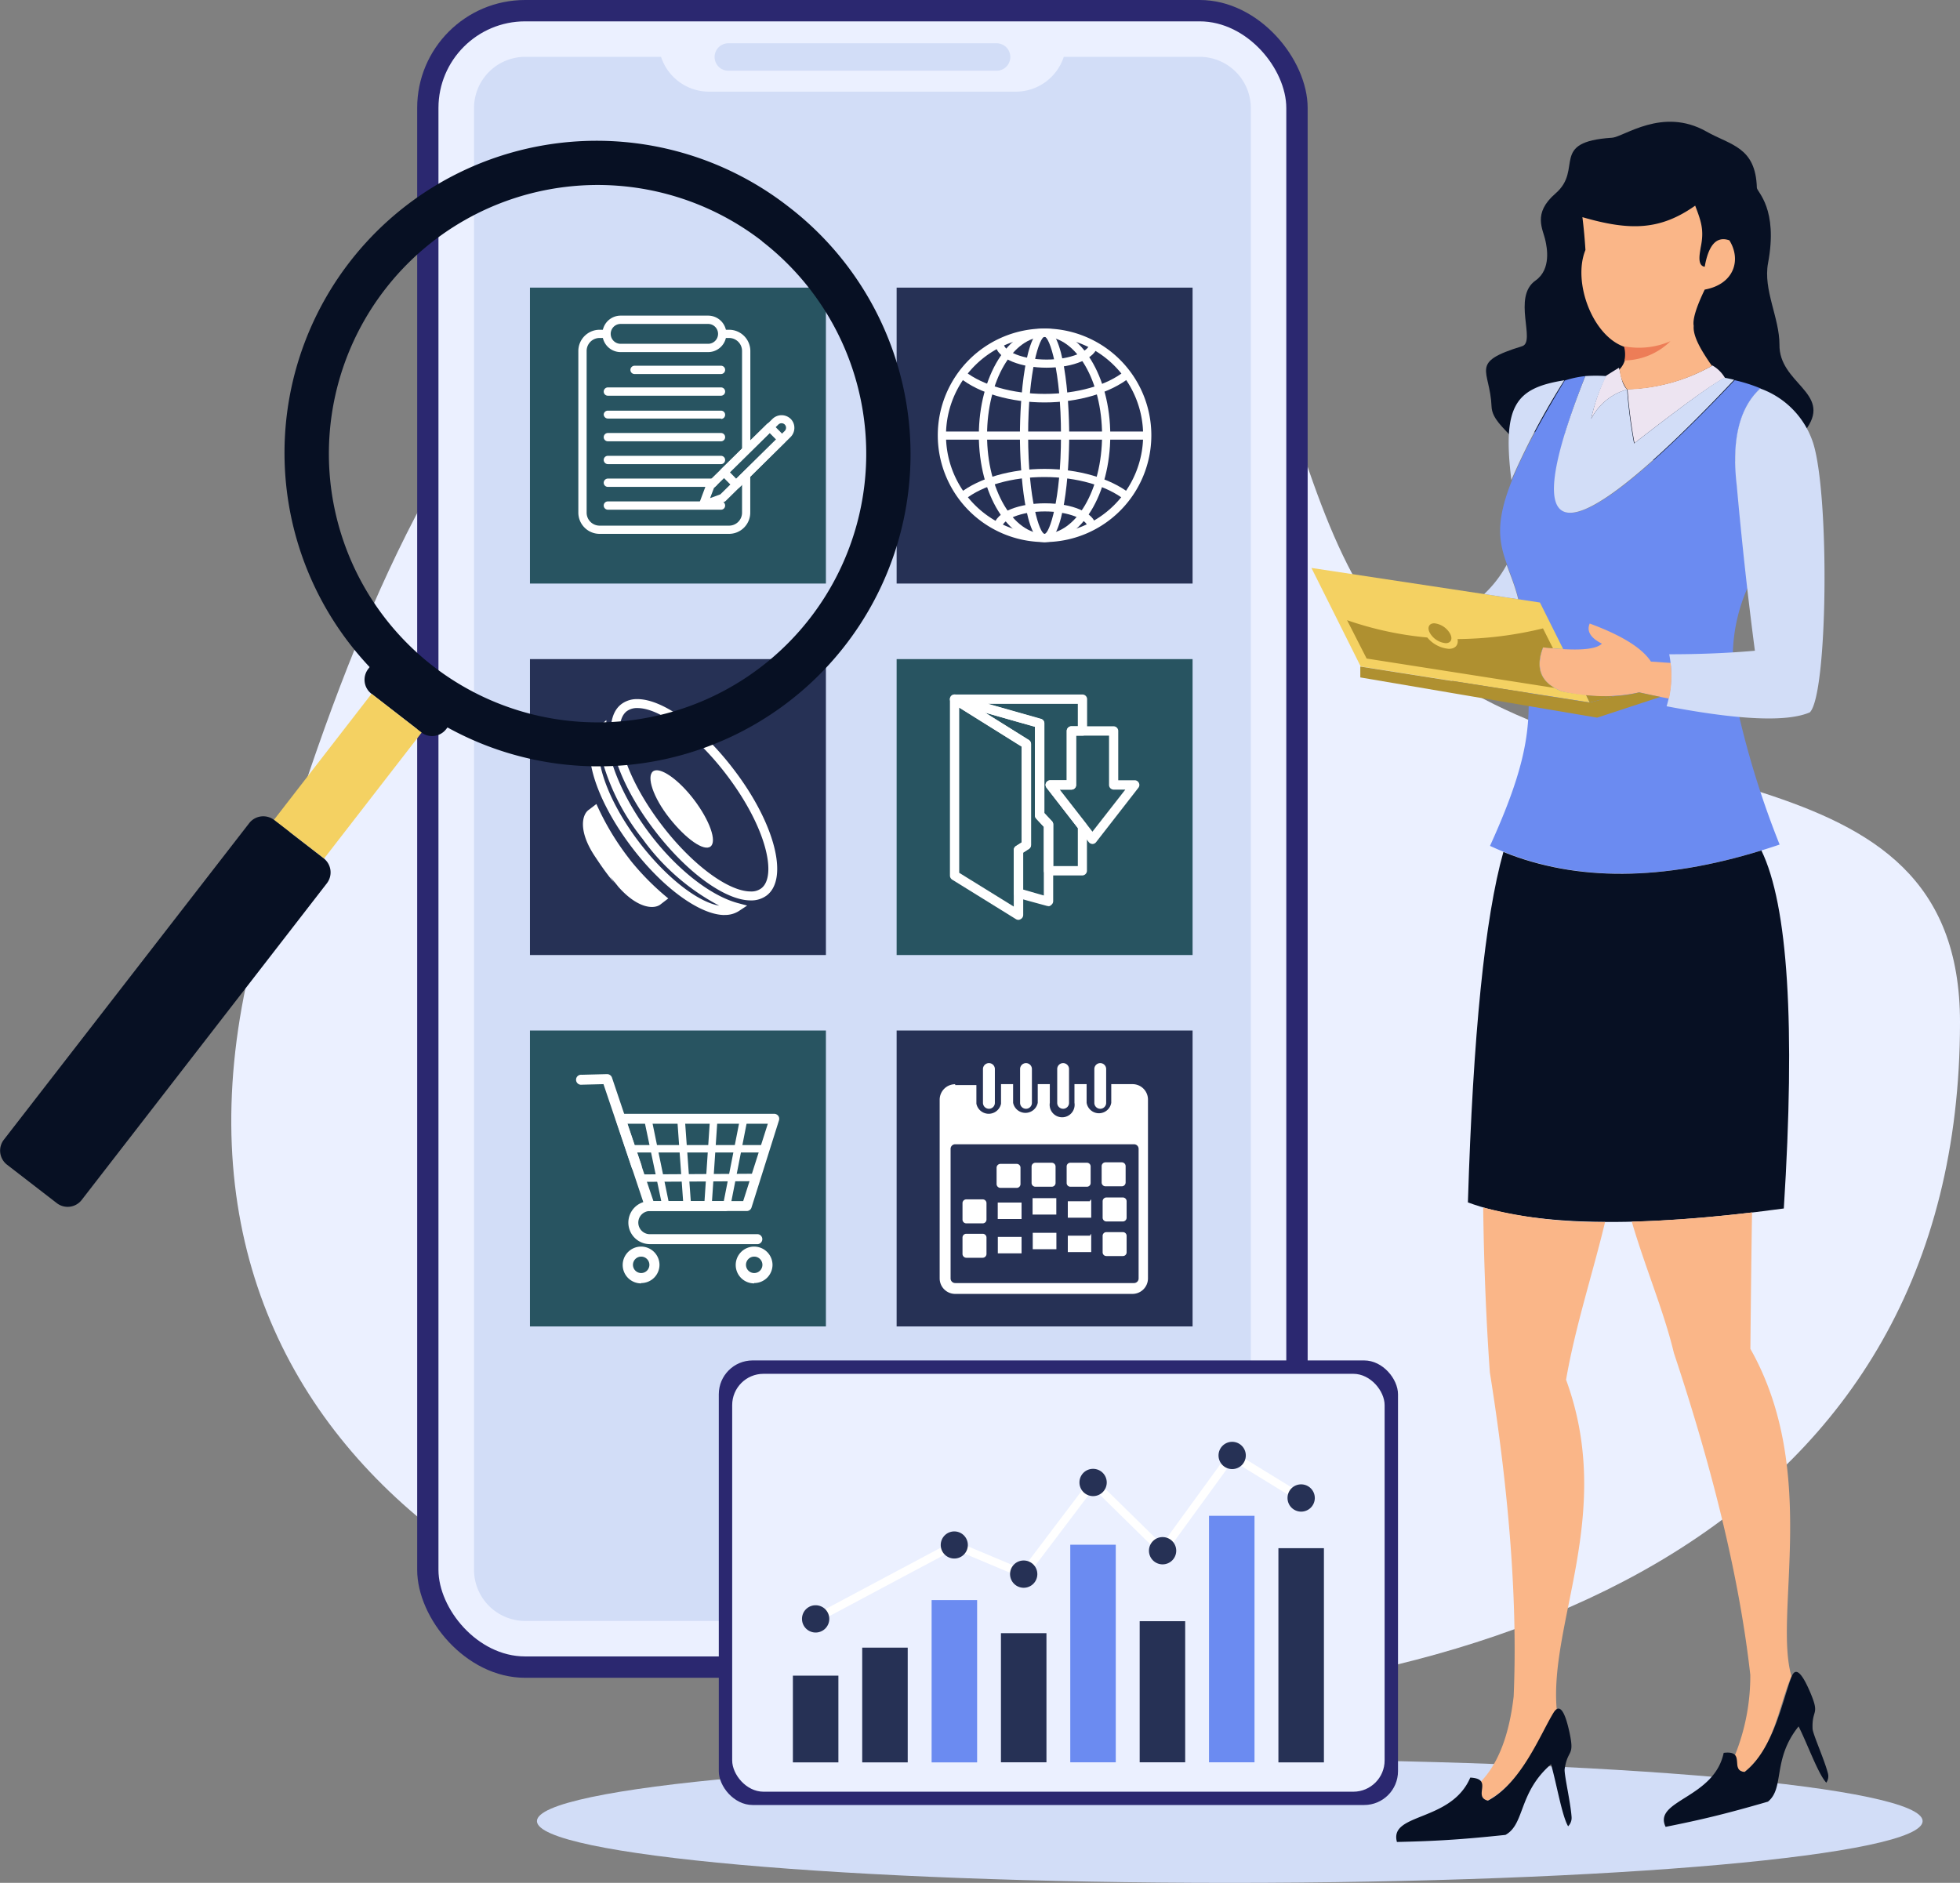 <svg xmlns="http://www.w3.org/2000/svg" viewBox="0 0 238.62 229.25"><rect x="0" y="0" width="238.62" height="229.25" fill="#808080" stroke="none"/><defs><style>.cls-1,.cls-11{fill:#ebf0ff;}.cls-1,.cls-14,.cls-18,.cls-2,.cls-3,.cls-4,.cls-5,.cls-6,.cls-7,.cls-8,.cls-9{fill-rule:evenodd;}.cls-2{fill:#d2ddf7;}.cls-3{fill:#071023;}.cls-4{fill:#ede4f1;}.cls-17,.cls-5{fill:#6b8bf1;}.cls-6{fill:#fab688;}.cls-16,.cls-7{fill:#f4d162;}.cls-8{fill:#af9030;}.cls-9{fill:#ed7d57;}.cls-10{fill:#2b2870;}.cls-12{fill:#285461;}.cls-13,.cls-18{fill:#263155;}.cls-14,.cls-15{fill:#fff;}</style></defs><g id="Calque_2" data-name="Calque 2"><g id="Calque_1-2" data-name="Calque 1"><path class="cls-1" d="M130.77,13.81c25.64,0,22.71,50.27,41.22,65.6,24.49,20.28,66.63,10.24,66.63,45.05,0,61.11-54.66,83.26-114.22,83.26S14,173.82,31.74,112.87,71.21,13.81,130.77,13.81Z"/><path class="cls-2" d="M149.72,214.21c46.58,0,84.35,3.37,84.35,7.52s-37.77,7.52-84.35,7.52-84.35-3.37-84.35-7.52S103.13,214.21,149.72,214.21Z"/><path class="cls-3" d="M220,52.11c2.95-4.33-3.43-5.43-3.36-10.16,0-3.26-2-6.66-1.39-9.91,1.25-6.65-1.34-8.67-1.36-9.17-.15-5-3.17-5.17-6.17-6.87-5.33-3-10,.67-11.47.77-7.7.5-3.43,3.81-6.88,6.79-2.84,2.46-1.5,4.32-1.21,5.8.14.66.75,3.4-1.21,4.79-2.88,2,.07,7.45-1.63,8-6.54,2-3.91,2.8-3.73,7.37.06,1.46,1.47,2.57,2.39,3.65C195.21,49.6,203,63.62,220,52.11Z"/><path class="cls-4" d="M210,46a4.17,4.17,0,0,0-1.52-1.5,22.11,22.11,0,0,1-10.34,2.88,59.86,59.86,0,0,0,.85,6.57Q207.93,47,210,46Z"/><path class="cls-4" d="M195.51,45.77A22,22,0,0,0,193.72,51a7,7,0,0,1,4.37-3.57c-.75-.79-.69-1.82-1-2.65C196.25,45.29,195.72,45.63,195.51,45.77Z"/><path class="cls-5" d="M193,45.79c-9,23-1.42,21.22,18.19.5a19.74,19.74,0,0,1,3.15,1c-2.54,2.35-3.5,6.29-2.85,11.81q.57,6.41,1.27,12.46a20.83,20.83,0,0,0-1.79,7.87,33.18,33.18,0,0,0,.78,7.85,108.43,108.43,0,0,0,4.91,15.55q-20.6,7-35.26.16c5.67-12.46,4.92-16.32,4.27-24.66-.64-13.53-8.88-9.28,4.83-32A12.33,12.33,0,0,1,193,45.79Z"/><path class="cls-2" d="M198.09,47.42a59.86,59.86,0,0,0,.85,6.57q9-7,11-8c.41.07.8.16,1.19.25C191.53,67,183.9,68.8,193,45.79a18.37,18.37,0,0,1,2.56,0A22,22,0,0,0,193.72,51,7,7,0,0,1,198.09,47.42Z"/><path class="cls-2" d="M203.22,79.66q5.58,0,10.43-.43-1.26-9.57-2.21-20.12c-.65-5.52.31-9.46,2.85-11.81A10.48,10.48,0,0,1,220.76,54c2,6.47,1.76,30.55-.42,32.73q-4.12,1.8-17.44-.74A13,13,0,0,0,203.22,79.66Z"/><path class="cls-6" d="M201,80.56c.5,0,1.3.1,2.39.15a12.85,12.85,0,0,1-.2,4.34c-.95-.17-2.15-.42-3.61-.75a21.25,21.25,0,0,1-9.38-.11q-3.82-1.47-2.32-5.37,6,.69,7.14-.45c-1.39-.71-1.88-1.53-1.48-2.45Q199.38,78.07,201,80.56Z"/><path class="cls-7" d="M187.48,73.36l-27.82-4.21,6,12,27.88,4.38-.44-.9a27.13,27.13,0,0,1-2.93-.45q-3.82-1.47-2.32-5.37c.9.1,1.72.17,2.46.22Z"/><path class="cls-8" d="M187.85,76.51l1.22,2.43h0l-1.22-.12q-1.31,3.39,1.4,4.94l-22.87-3.58L164,75.51a41,41,0,0,0,9.77,2.11A3.81,3.81,0,0,0,176.39,79c.8,0,1.19-.49,1.06-1.19A45.29,45.29,0,0,0,187.85,76.51Z"/><path class="cls-8" d="M196.63,84.74l-3.09.8-.44-.9A22.37,22.37,0,0,0,196.63,84.74Z"/><path class="cls-8" d="M193.54,85.54l3.09-.8a15.65,15.65,0,0,0,2.92-.44c1,.22,1.84.4,2.59.55l-7.7,2.53-7.61-1.29-21.22-3.61,0-1.32L186,84.36h0Z"/><path class="cls-2" d="M180.69,72.33a14.25,14.25,0,0,0,2.74-3.56c.44,1.23,1,2.53,1.41,4.19Z"/><path class="cls-2" d="M190.45,46.3A89.47,89.47,0,0,0,184,58.44C182.88,49.31,184.54,47.25,190.45,46.3Z"/><path class="cls-3" d="M214.44,103.55q4.86,10,2.73,43.59-26.68,3.62-38.46-.74.94-30.65,4.32-42.67Q196.38,109.13,214.44,103.55Z"/><path class="cls-6" d="M208.43,44.54a22.11,22.11,0,0,1-10.34,2.88,4.82,4.82,0,0,1-.9-2.34.5.5,0,0,0,0-.13,2.65,2.65,0,0,0,.6-2.65l0-.06c-3.92-1.32-6.36-7.92-4.77-11.8-.08-1.3-.2-2.64-.37-4,5.82,1.69,9.47,1.6,13.73-1.4.74,1.94,1.11,3,.67,5.09-.1.71-.46,2.21.49,2.35.43-2.45,1.33-3.81,3-3.22,1.48,2.36.6,5.34-3,6q-1.56,3.24-1.34,4.42c-.12,1.34,1.06,3.15,1.94,4.47Z"/><path class="cls-9" d="M197.71,42.16a9.59,9.59,0,0,0,5.66-.62,8.19,8.19,0,0,1-5.6,2.35A3.63,3.63,0,0,0,197.71,42.16Z"/><path class="cls-6" d="M181.38,167.08q-.67-9.47-.81-20.06a55.86,55.86,0,0,0,14.84,1.76c-1.44,6.05-3.62,12.68-4.75,19.21,6,16.35-2.27,29.85-1.1,40.54-1.64,2.62-4.36,8.54-8.47,10.71-1.38-.36-.35-1.6-.81-2.31,2.13-2.21,3.45-5.66,4-10.37Q185,189.79,181.38,167.08Z"/><path class="cls-6" d="M203.79,164.74c-1.24-5.17-3.49-10.38-5.13-16q6.59-.17,14.64-1.12-.12,8-.2,16.61c8.44,14.92,2.79,32.35,5,39.85-1.64,3.9-2.08,8.78-5.73,11.66-1.35-.11-.65-1.43-1.16-2a25.89,25.89,0,0,0,1.88-9.81Q211.2,187,203.79,164.74Z"/><path class="cls-3" d="M179,216.43c2.89.15.25,2.32,2.14,2.81,4.11-2.17,6.39-8.1,8-10.72.86-1.37,1.49.38,1.92,2.34.68,3.12-.18,2-.57,4.52-.09.63.71,4,.84,5.83a1.44,1.44,0,0,1-.42,1.15c-.75-1.27-1.4-5.17-2.08-7.55-4,3.47-3.16,7.29-5.55,8.6-5.75.61-8.85.76-13.21.86C169.09,220.69,176.67,221.89,179,216.43Z"/><path class="cls-3" d="M209.85,213.42c2.79-.35.67,2.18,2.56,2.33,3.53-2.78,4.62-8.83,5.71-11.61.58-1.46,1.49.1,2.26,1.9,1.22,2.87.2,2,.29,4.42,0,.61,1.4,3.67,1.86,5.42a1.35,1.35,0,0,1-.19,1.17c-1-1.08-2.28-4.69-3.37-6.85-3.22,4-1.68,7.5-3.73,9.16-5.37,1.56-8.31,2.24-12.46,3.07C201.21,219.17,208.68,219,209.85,213.42Z"/><path class="cls-8" d="M174.62,75.89c-.67,0-.9.55-.52,1.21A2.51,2.51,0,0,0,176,78.31c.67,0,.9-.54.51-1.21A2.52,2.52,0,0,0,174.62,75.89Z"/><rect class="cls-10" x="50.79" width="108.41" height="204.28" rx="13.14"/><rect class="cls-11" x="53.38" y="2.6" width="103.22" height="199.08" rx="10.55"/><path class="cls-2" d="M63.93,6.92H80.48a6.15,6.15,0,0,0,5.82,4.24h37.39a6.15,6.15,0,0,0,5.82-4.24h16.55a6.24,6.24,0,0,1,6.22,6.22v178a6.24,6.24,0,0,1-6.22,6.22H63.93a6.24,6.24,0,0,1-6.22-6.22v-178A6.24,6.24,0,0,1,63.93,6.92Z"/><path class="cls-2" d="M88.62,5.27h32.75A1.67,1.67,0,0,1,123,6.94h0a1.67,1.67,0,0,1-1.67,1.67H88.62A1.67,1.67,0,0,1,87,6.94h0A1.67,1.67,0,0,1,88.62,5.27Z"/><rect class="cls-12" x="64.52" y="35.02" width="36.03" height="36.03"/><rect class="cls-13" x="64.52" y="80.25" width="36.03" height="36.03"/><rect class="cls-12" x="64.52" y="125.47" width="36.03" height="36.03"/><rect class="cls-13" x="109.16" y="35.02" width="36.03" height="36.03"/><rect class="cls-12" x="109.16" y="80.25" width="36.03" height="36.03"/><rect class="cls-13" x="109.16" y="125.47" width="36.03" height="36.03"/><path class="cls-14" d="M127.17,41a12,12,0,1,0,12,12,12,12,0,0,0-12-12Zm0,25a13,13,0,1,1,13-13A13,13,0,0,1,127.17,66Z"/><path class="cls-14" d="M127.17,41c-3.87,0-7,5.39-7,12s3.16,12,7,12,7-5.38,7-12-3.15-12-7-12Zm0,25c-4.42,0-8-5.83-8-13s3.6-13,8-13,8,5.83,8,13S131.6,66,127.17,66Z"/><path class="cls-14" d="M127.17,41c-.6,0-2,4.09-2,12s1.42,12,2,12,2-4.08,2-12-1.41-12-2-12Zm0,25c-2.38,0-3-8.5-3-13s.63-13,3-13,3,8.5,3,13S129.55,66,127.17,66Z"/><rect class="cls-15" x="114.67" y="52.54" width="25" height="0.99"/><path class="cls-14" d="M127.17,49c-4.09,0-7.94-1.1-10.31-3l.61-.78c2.2,1.71,5.83,2.74,9.7,2.74s7.57-1,9.77-2.79l.61.78C135.19,47.84,131.31,49,127.17,49Z"/><path class="cls-14" d="M136.94,60.87c-2.2-1.74-5.85-2.79-9.77-2.79s-7.5,1-9.7,2.74l-.61-.78c2.37-1.84,6.22-2.95,10.31-2.95s8,1.13,10.38,3Z"/><path class="cls-14" d="M127.4,44.77c-2.94,0-6-1-6.21-2.78l1-.11c.1.9,2.27,1.9,5.23,1.9s5.09-1,5.23-1.87l1,.15C133.37,43.63,130.76,44.77,127.4,44.77Z"/><path class="cls-14" d="M122,64.17l-1-.11c.2-1.82,3.28-2.78,6.22-2.78,3.36,0,6,1.14,6.2,2.72l-1,.14c-.13-.9-2.26-1.87-5.22-1.87S122.08,63.27,122,64.17Z"/><path class="cls-14" d="M79.55,146.24H90.48l3-9.42H76.37l3.18,9.42Zm11.37,1.21H79.12a.62.62,0,0,1-.58-.42L75,136.41a.61.61,0,0,1,.08-.54.62.62,0,0,1,.49-.26H94.26a.64.64,0,0,1,.49.25.62.62,0,0,1,.09.54L91.5,147A.61.61,0,0,1,90.92,147.45Z"/><path class="cls-14" d="M81.47,146.39h6.62L90,136.67H79.42l2,9.72Zm7,.9H81.1a.46.46,0,0,1-.45-.36l-2.23-10.62a.44.44,0,0,1,.09-.38.48.48,0,0,1,.35-.16H90.55a.48.48,0,0,1,.35.16.47.47,0,0,1,.09.38l-2.08,10.62A.45.45,0,0,1,88.46,147.29Z"/><path class="cls-14" d="M84.08,146.39h1.68l.65-9.72h-3l.7,9.72Zm2.1.9H83.66a.46.46,0,0,1-.45-.42l-.76-10.62a.45.45,0,0,1,.45-.48h4a.47.47,0,0,1,.33.14.46.46,0,0,1,.12.34l-.71,10.62A.46.46,0,0,1,86.18,147.29Z"/><path class="cls-14" d="M92.12,151.48h-13a2.62,2.62,0,0,1,0-5.24h9.09a.61.61,0,1,1,0,1.21H79.12a1.41,1.41,0,1,0,0,2.82h13a.61.61,0,1,1,0,1.21Z"/><path class="cls-14" d="M77.48,142.59a.6.6,0,0,1-.57-.41L73.47,132l-2.65.07a.61.61,0,1,1,0-1.21l3.09-.08a.63.63,0,0,1,.59.41l3.58,10.63a.59.59,0,0,1-.38.76A.63.63,0,0,1,77.48,142.59Z"/><path class="cls-14" d="M78.06,153a1,1,0,1,0,1,1,1,1,0,0,0-1-1Zm0,3.26A2.24,2.24,0,1,1,80.29,154,2.23,2.23,0,0,1,78.06,156.22Z"/><path class="cls-14" d="M91.82,153a1,1,0,1,0,1,1,1,1,0,0,0-1-1Zm0,3.26A2.24,2.24,0,1,1,94.05,154,2.23,2.23,0,0,1,91.82,156.22Z"/><path class="cls-14" d="M77.4,140.32l.9,2.67,13.38-.08.82-2.59Zm.25,3.58-1.52-4.48h17.6l-1.38,4.39Z"/><path class="cls-14" d="M129,96.14l4,5.12,4-5.12h-1.41a.57.57,0,0,1-.57-.57v-6h-4v6a.56.56,0,0,1-.57.57Zm4,6.62h0a.59.59,0,0,1-.45-.23l-5.13-6.61a.57.57,0,0,1-.07-.6.6.6,0,0,1,.52-.32h2V89a.57.57,0,0,1,.56-.57h5.14a.57.57,0,0,1,.57.57v6h2a.57.57,0,0,1,.51.32.55.55,0,0,1-.06.6l-5.14,6.61A.56.56,0,0,1,133,102.76Z"/><path class="cls-14" d="M124.56,108.31l2.52.72v-8.36l-.93-1a.58.58,0,0,1-.15-.38V88.49l-6.08-1.72,5.33,3.33a.58.58,0,0,1,.27.49v12.29a.59.59,0,0,1-.26.48l-.7.45v4.5Zm3.09,2a.39.39,0,0,1-.15,0l-3.67-1a.57.57,0,0,1-.41-.54V103.5a.58.58,0,0,1,.26-.48l.7-.45V90.9l-8.47-5.29a.57.57,0,0,1,.46-1l10.36,2.94a.56.56,0,0,1,.41.54V99l.94,1a.59.59,0,0,1,.14.38v9.33a.58.58,0,0,1-.22.46A.61.61,0,0,1,127.65,110.35Z"/><path class="cls-14" d="M116.78,106.27l6.64,4.11V103.5a.58.58,0,0,1,.26-.48l.7-.45V90.9l-7.6-4.75v20.12ZM124,112a.64.64,0,0,1-.3-.08l-7.78-4.82a.59.59,0,0,1-.27-.48V85.13a.58.58,0,0,1,.88-.49l8.73,5.46a.58.58,0,0,1,.27.49v12.29a.59.59,0,0,1-.26.48l-.7.45v7.59a.57.57,0,0,1-.29.5A.58.58,0,0,1,124,112Z"/><path class="cls-14" d="M128.22,105.45h3v-4.63l-3.8-4.9a.57.57,0,0,1-.07-.6.6.6,0,0,1,.52-.32h2V89a.57.57,0,0,1,.56-.57h.79V85.7h-10.9l6.42,1.82a.56.56,0,0,1,.41.54V99l.94,1a.59.59,0,0,1,.14.38v5Zm3.56,1.14h-4.13a.58.58,0,0,1-.57-.57v-5.35l-.93-1a.58.58,0,0,1-.15-.38V88.49l-9.94-2.82a.56.56,0,0,1-.41-.62.57.57,0,0,1,.56-.49h15.57a.57.57,0,0,1,.57.57V89a.57.57,0,0,1-.57.57H131v6a.56.56,0,0,1-.57.57H129l3.21,4.13a.55.55,0,0,1,.12.35V106A.58.58,0,0,1,131.78,106.59Z"/><path class="cls-14" d="M116.29,139.32a.56.56,0,0,0-.56.56v15.78a.56.56,0,0,0,.56.56h21.77a.56.56,0,0,0,.56-.56V139.88a.56.56,0,0,0-.56-.56Zm8.62-9.88a.72.72,0,0,0-.72.72v4.12a.72.72,0,0,0,.72.72h0a.72.72,0,0,0,.72-.72v-4.12a.72.72,0,0,0-.72-.72Zm4.52,0a.72.72,0,0,0-.72.72v4.12a.72.72,0,0,0,.72.72h0a.72.72,0,0,0,.72-.72v-4.12a.72.72,0,0,0-.72-.72Zm4.52,0a.72.72,0,0,0-.72.72v4.12a.72.72,0,0,0,.72.72h0a.72.72,0,0,0,.72-.72v-4.12a.72.72,0,0,0-.72-.72Zm-13.55,0a.73.73,0,0,0-.73.72v4.12a.73.73,0,0,0,.73.72h0a.72.72,0,0,0,.72-.72v-4.12a.72.72,0,0,0-.72-.72Zm5.65,12.13h2a.47.47,0,0,1,.46.46v2a.46.46,0,0,1-.46.46h-2a.46.46,0,0,1-.46-.46v-2a.47.47,0,0,1,.46-.46Zm4.27,0h2a.45.45,0,0,1,.46.46v2a.45.45,0,0,1-.46.46h-2a.45.45,0,0,1-.46-.46v-2a.45.45,0,0,1,.46-.46Zm4.26-.05h2a.47.47,0,0,1,.46.46v2a.47.47,0,0,1-.46.46h-2a.47.47,0,0,1-.46-.46v-2a.47.47,0,0,1,.46-.46Zm-8.41,4.36h2.43v0h0v0h0v2h0v0h0v0h-2.89v0h0v0h0v-2h0v0h0v0h.42Zm8.53-.08h2a.46.46,0,0,1,.46.46v2a.46.46,0,0,1-.46.46h-2a.46.46,0,0,1-.46-.46v-2a.46.46,0,0,1,.46-.46Zm-8.53,4.3h2.44v0h0v0h0v2h0v0h0v0h-2.88v0h0v0h0v-2h0v0h0v0h.44Zm8.53-.08h2a.45.45,0,0,1,.46.46v2a.45.45,0,0,1-.46.45h-2a.45.45,0,0,1-.46-.45v-2a.45.45,0,0,1,.46-.46Zm-10.33.58h0v2h0v0h0v0h-2.89v0h0v0h0v-2h0v0h0v0h0v0h2.82v0h0v0h0v0h0Zm8.42-.38h0l0,0h0l0,0h0a.46.46,0,0,1,.06.23v2h0v0h0v0h0v0H130v0h0v0h0v-2h0v0h0v0h2.71l0,0h0l0,0h0l0,0h0l0,0Zm-15.15,0h2a.46.46,0,0,1,.46.46v2a.47.47,0,0,1-.46.46h-2a.47.47,0,0,1-.46-.46v-2a.46.46,0,0,1,.46-.46Zm6.73-3.8h0v2h0v0h0v0h-2.9v0h0v0h0v-2h0v0h0v0h2.91v0h0v0Zm8.42-.39h0l0,0h0l0,0h0a.46.46,0,0,1,.06.23v2h0v0h0v0h0v0H130v0h0v0h0v-2h0v0h0v0h2.67l0,0h0l0,0h0l0,0h0l0,0h0l0,0Zm-15.15,0h2a.46.46,0,0,1,.46.46v2a.46.46,0,0,1-.46.46h-2a.46.46,0,0,1-.46-.46v-2a.46.46,0,0,1,.46-.46Zm4.15-4.32h2a.46.46,0,0,1,.45.46v2a.46.46,0,0,1-.45.46h-2a.47.47,0,0,1-.46-.46v-2a.47.47,0,0,1,.46-.46Zm-5.5-9.6h2.58v2.27a1.53,1.53,0,0,0,3,0V132h1.47v2.27a1.53,1.53,0,0,0,3,0V132h1.47v2.27a1.52,1.52,0,1,0,3,0V132h1.48v2.27a1.52,1.52,0,0,0,3,0V132h2.59a1.88,1.88,0,0,1,1.88,1.88v21.77a1.89,1.89,0,0,1-1.88,1.89H116.29a1.89,1.89,0,0,1-1.89-1.89V133.89a1.89,1.89,0,0,1,1.89-1.88Z"/><path class="cls-14" d="M87.78,45.54H77.26a.5.5,0,0,1-.51-.5.51.51,0,0,1,.51-.51H87.78a.5.5,0,0,1,.5.51.5.5,0,0,1-.5.5Zm0,2.64H74a.5.5,0,0,1-.5-.5.51.51,0,0,1,.5-.51H87.78a.5.5,0,0,1,.5.51.5.5,0,0,1-.5.5Zm0,2.78H74a.51.51,0,0,1-.5-.51A.5.5,0,0,1,74,50H87.78a.5.5,0,0,1,.5.5.5.5,0,0,1-.5.51Zm0,2.77H74a.5.5,0,0,1-.5-.5.51.51,0,0,1,.5-.51H87.78a.5.5,0,0,1,.5.51.5.5,0,0,1-.5.5Zm0,2.78H74a.51.51,0,0,1-.5-.51.5.5,0,0,1,.5-.5H87.78a.5.5,0,0,1,.5.5.5.5,0,0,1-.5.51Zm-.94,2.77H74a.5.5,0,0,1-.5-.5.51.51,0,0,1,.5-.51H86.84a.51.51,0,0,1,.51.51.5.5,0,0,1-.51.5Zm.94,2.78H74a.51.51,0,0,1-.5-.51.5.5,0,0,1,.5-.5H87.78a.5.5,0,0,1,.5.5A.5.5,0,0,1,87.78,62.06Z"/><path class="cls-14" d="M91.34,54.84h-1V42.73a1.58,1.58,0,0,0-1.58-1.58h-.83v-1h.83a2.59,2.59,0,0,1,2.59,2.59V54.84ZM88.75,65a2.59,2.59,0,0,0,2.59-2.59V57.82h-1v4.56A1.58,1.58,0,0,1,88.75,64H73a1.58,1.58,0,0,1-1.58-1.58V42.73A1.58,1.58,0,0,1,73,41.15h.83v-1H73a2.59,2.59,0,0,0-2.59,2.59V62.38A2.59,2.59,0,0,0,73,65Z"/><path class="cls-14" d="M86.92,59.41l-.47,1.24,1.25-.46,7.84-7.72a.56.56,0,0,0,0-.78.56.56,0,0,0-.78,0l-7.84,7.73ZM85.58,62a.47.47,0,0,1-.35-.15.5.5,0,0,1-.12-.53L86,58.94a.41.41,0,0,1,.12-.18L94.05,51a1.59,1.59,0,0,1,2.21,0,1.52,1.52,0,0,1,.45,1.11,1.57,1.57,0,0,1-.46,1.1L88.34,61a.76.76,0,0,1-.19.12L85.76,62A.57.57,0,0,1,85.58,62Z"/><path class="cls-14" d="M88.86,57.5l.77.79,4.85-4.78-.78-.79L88.86,57.5Zm.77,2a.51.51,0,0,1-.36-.15l-1.49-1.51a.51.51,0,0,1-.15-.36.56.56,0,0,1,.15-.35l5.57-5.49a.51.51,0,0,1,.72,0l1.49,1.51a.52.52,0,0,1,.14.36.51.51,0,0,1-.15.36L90,59.37A.52.52,0,0,1,89.63,59.51Z"/><path class="cls-14" d="M75.56,39.44a1.21,1.21,0,0,0,0,2.42H86.21a1.21,1.21,0,1,0,0-2.42Zm10.65,3.43H75.56a2.22,2.22,0,0,1,0-4.44H86.21a2.22,2.22,0,1,1,0,4.44Z"/><path class="cls-14" d="M77.6,86.21a2.1,2.1,0,0,0-1.29.38c-1.92,1.46-.69,7.35,4.21,13.8,3.64,4.8,8.11,8.15,10.87,8.15a2,2,0,0,0,1.29-.38c1.92-1.45.69-7.35-4.21-13.8-3.64-4.8-8.11-8.15-10.87-8.15Zm13.79,23.42c-3.12,0-7.84-3.45-11.74-8.58-5-6.53-6.71-13.26-4-15.32a3.15,3.15,0,0,1,1.95-.61c3.13,0,7.84,3.45,11.74,8.58,5,6.54,6.71,13.27,4,15.33A3.14,3.14,0,0,1,91.39,109.63Z"/><path class="cls-14" d="M72.92,91c-.21,2.48,1.35,6.87,4.85,11.49,3.23,4.25,7.12,7.32,9.79,7.78a27,27,0,0,1-9.33-8.13A26.92,26.92,0,0,1,72.92,91Zm15.3,20.41c-3,0-7.56-3.32-11.31-8.26-4.74-6.25-6.45-12.56-4-14.68l.91-.79v1.2c0,3.45,2,8.28,5.27,12.61s7.39,7.56,10.72,8.46l1.15.31-1,.66A3.08,3.08,0,0,1,88.22,111.4Z"/><path class="cls-14" d="M74.27,106.74c.34.41.69.82,1,1.22,2.36,2.68,4.4,2.8,5.19,2.12l.9-.69a31.47,31.47,0,0,1-4.57-4.59v0h0v0h0v0h0l0,0v0h0v0h0v0h0v0h0v0h0l0,0h0v0h0v0h0v0h0v0h0l0,0h0v0h0v0h0l0,0h0v0h0v0h0v0h0l-.18-.24a32.14,32.14,0,0,1-4-6.67l-.9.69c-.87.57-1.31,2.58.64,5.57.53.8,1.08,1.62,1.65,2.36.25.34.52.67.79,1Z"/><path class="cls-14" d="M84.5,97.38c1.91,2.52,2.81,5.07,2,5.69s-3-.93-5-3.46-2.81-5.07-2-5.69S82.58,94.85,84.5,97.38Z"/><path class="cls-3" d="M96,25.17A38,38,0,0,0,45,81.22l-.18.24a2.15,2.15,0,0,0,.39,3l6.09,4.72a2.16,2.16,0,0,0,3-.38l.18-.23A38,38,0,0,0,96,25.17Zm-3.25,4.19A32.71,32.71,0,1,1,46.9,35.2,32.72,32.72,0,0,1,92.78,29.36Z"/><rect class="cls-16" x="32.64" y="90.66" width="19.4" height="7.71" transform="translate(-58.31 70.12) rotate(-52.25)"/><path class="cls-3" d="M39.45,104.54l-6.1-4.72a2.17,2.17,0,0,0-3,.39L.45,138.79a2.17,2.17,0,0,0,.38,3l6.1,4.71a2.16,2.16,0,0,0,3-.38l29.87-38.58A2.17,2.17,0,0,0,39.45,104.54Z"/><rect class="cls-10" x="87.51" y="165.64" width="82.69" height="54.13" rx="4.12"/><rect class="cls-11" x="89.14" y="167.27" width="79.43" height="50.88" rx="3.81"/><polygon class="cls-14" points="99.07 196.68 116.16 187.57 124.47 191.06 133.02 179.76 141.47 188.05 149.83 176.55 158.66 181.97 158.15 182.81 150.09 177.86 141.59 189.55 133.13 181.24 124.79 192.26 116.21 188.65 99.53 197.54 99.07 196.68"/><rect class="cls-13" x="96.53" y="204.02" width="5.54" height="10.56"/><rect class="cls-13" x="104.97" y="200.61" width="5.54" height="13.97"/><rect class="cls-17" x="113.42" y="194.82" width="5.54" height="19.76"/><rect class="cls-13" x="121.86" y="198.85" width="5.54" height="15.72"/><rect class="cls-17" x="130.3" y="188.08" width="5.54" height="26.49"/><rect class="cls-13" x="138.75" y="197.39" width="5.54" height="17.18"/><rect class="cls-17" x="147.19" y="184.56" width="5.54" height="30.01"/><rect class="cls-13" x="155.64" y="188.5" width="5.54" height="26.08"/><path class="cls-18" d="M99.3,195.45a1.66,1.66,0,1,1-1.66,1.66A1.65,1.65,0,0,1,99.3,195.45Z"/><path class="cls-18" d="M116.19,186.46a1.65,1.65,0,1,1-1.66,1.65A1.65,1.65,0,0,1,116.19,186.46Z"/><path class="cls-18" d="M124.63,190a1.66,1.66,0,1,1-1.66,1.66A1.65,1.65,0,0,1,124.63,190Z"/><path class="cls-18" d="M133.07,178.84a1.66,1.66,0,1,1-1.65,1.65A1.65,1.65,0,0,1,133.07,178.84Z"/><path class="cls-18" d="M141.53,187.15a1.66,1.66,0,1,1-1.65,1.65A1.66,1.66,0,0,1,141.53,187.15Z"/><path class="cls-18" d="M150,175.55a1.66,1.66,0,1,1-1.65,1.66A1.66,1.66,0,0,1,150,175.55Z"/><path class="cls-18" d="M158.41,180.73a1.66,1.66,0,1,1-1.66,1.66A1.65,1.65,0,0,1,158.41,180.73Z"/></g></g></svg>